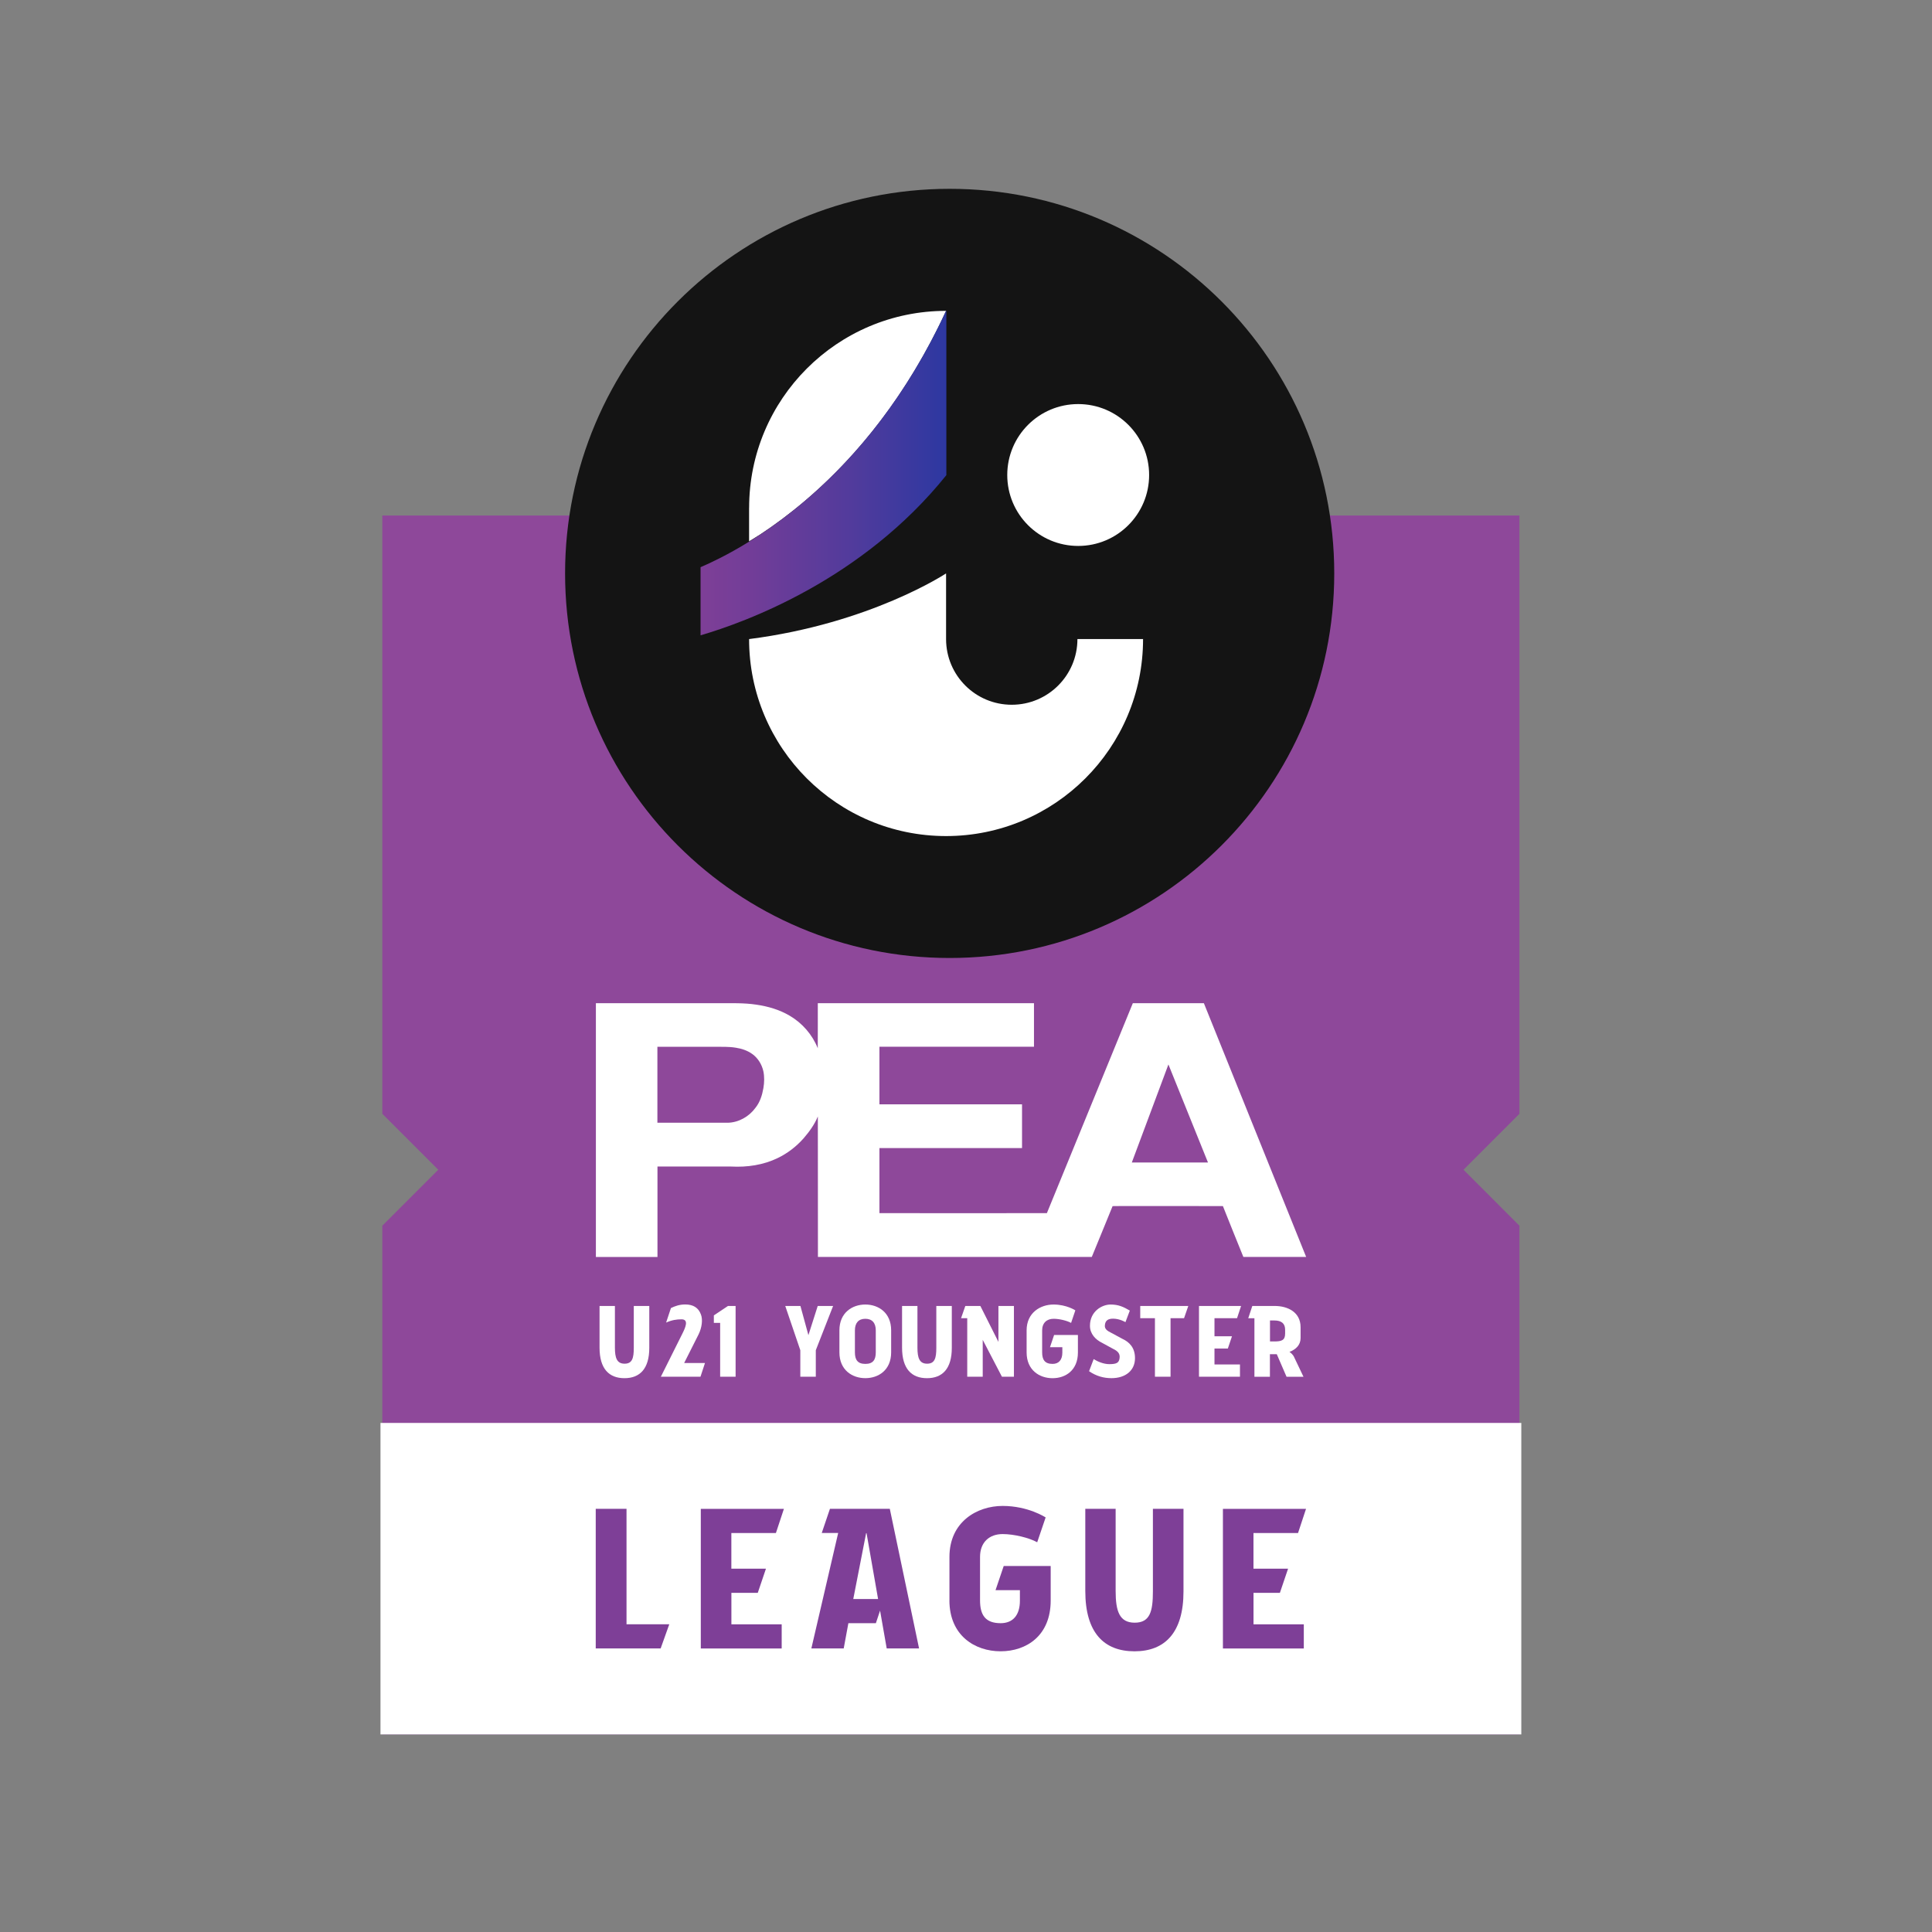 <svg width="150" height="150" viewBox="0 0 150 150" fill="none" xmlns="http://www.w3.org/2000/svg">
<rect x="0" y="0" width="150" height="150" fill="#808080" stroke="none"/>
<g clip-path="url(#clip0_616_21848)">
<g clip-path="url(#clip1_616_21848)">
<path d="M29.683 134.658V95.165L34.028 90.82L29.683 86.475V40.022H66.533L73.854 47.34L81.172 40.022H117.969V86.475L113.625 90.82L117.969 95.165V134.658H29.683Z" fill="#8E489A"/>
<path d="M73.732 74.378C90.223 74.378 103.591 61.009 103.591 44.519C103.591 28.028 90.223 14.66 73.732 14.66C57.241 14.66 43.873 28.028 43.873 44.519C43.873 61.009 57.241 74.378 73.732 74.378Z" fill="#141414"/>
<path d="M58.159 39.429V42.029C58.442 41.851 58.732 41.673 59.031 41.489C63.37 38.628 69.201 33.367 73.456 24.135C65.01 24.135 58.162 30.983 58.162 39.429M83.651 49.618C83.651 52.432 81.37 54.717 78.552 54.717C75.734 54.717 73.453 52.436 73.453 49.618V44.519C73.453 44.519 67.587 48.412 58.159 49.618C58.159 58.065 65.006 64.912 73.453 64.912C81.899 64.912 88.747 58.065 88.747 49.618H83.648H83.651ZM78.203 36.88C78.203 33.838 80.668 31.372 83.71 31.372C86.752 31.372 89.218 33.838 89.218 36.88C89.218 39.922 86.752 42.387 83.71 42.387C80.668 42.387 78.203 39.922 78.203 36.88Z" fill="white"/>
<path d="M73.456 24.124C67.316 37.42 57.916 42.522 54.391 44.037V49.326C57.841 48.319 66.945 45.028 73.475 36.89V24.124H73.456Z" fill="url(#paint0_linear_616_21848)"/>
<path d="M118.116 110.474H29.54V134.661H118.116V110.474Z" fill="white"/>
<path d="M46.258 77.888C49.416 77.888 52.57 77.888 55.727 77.888C56.728 77.894 57.738 77.85 58.732 78.003C59.63 78.134 60.521 78.393 61.306 78.857C62.285 79.427 63.07 80.331 63.491 81.385C63.501 80.219 63.491 79.053 63.494 77.888C69.089 77.888 74.684 77.888 80.278 77.888C80.272 79.016 80.278 80.141 80.278 81.269H68.279C68.279 82.759 68.279 84.249 68.279 85.739C71.969 85.739 75.659 85.739 79.35 85.739C79.35 86.87 79.353 88.002 79.35 89.136C75.659 89.133 71.969 89.136 68.279 89.136C68.279 90.819 68.279 92.506 68.279 94.189C72.611 94.195 76.943 94.189 81.279 94.189C83.501 88.753 85.733 83.323 87.952 77.888C89.791 77.882 91.63 77.888 93.469 77.888C96.115 84.455 98.761 91.022 101.41 97.589C99.786 97.592 98.159 97.589 96.535 97.589C95.999 96.274 95.47 94.959 94.946 93.64C92.565 93.631 90.187 93.64 87.808 93.637C87.332 93.637 86.858 93.631 86.381 93.643C85.848 94.962 85.303 96.274 84.766 97.589C77.679 97.589 70.591 97.589 63.504 97.589C63.494 93.952 63.51 90.314 63.497 86.68C63.239 87.31 62.834 87.865 62.391 88.379C61.83 89.015 61.147 89.541 60.384 89.909C59.268 90.452 58.009 90.635 56.778 90.57C54.867 90.561 52.956 90.57 51.046 90.567V97.592C49.453 97.592 47.86 97.592 46.265 97.592C46.265 91.022 46.265 84.455 46.265 77.888H46.258ZM51.04 81.273C51.04 83.239 51.04 85.203 51.04 87.17C52.863 87.163 54.689 87.17 56.513 87.17C57.357 87.148 58.158 86.69 58.654 86.01C59.006 85.571 59.178 85.022 59.271 84.474C59.343 84.04 59.358 83.595 59.265 83.161C59.146 82.638 58.847 82.148 58.408 81.834C58.034 81.562 57.582 81.413 57.13 81.344C56.566 81.251 55.989 81.276 55.422 81.273H51.04ZM90.716 82.644C89.772 85.181 88.821 87.718 87.874 90.255C89.844 90.255 91.817 90.255 93.787 90.255C92.764 87.718 91.745 85.181 90.716 82.644Z" fill="white"/>
<path d="M51.296 127.983H46.253V117.143H48.643V126.107H51.963L51.293 127.983H51.296Z" fill="#7E3F97"/>
<path d="M56.785 121.792H59.468L58.833 123.669H56.785V126.112H60.69V127.989H54.41V117.148H60.862L60.241 119.025H56.782V121.796L56.785 121.792Z" fill="#7E3F97"/>
<path d="M68.33 125.041L68.003 126.023H65.868L65.506 127.983H62.994L65.076 119.019H63.801L64.437 117.143H69.084L71.356 127.983H68.844L68.327 125.041H68.33ZM66.248 124.146H68.174L67.279 119.035H67.245L66.248 124.146Z" fill="#7E3F97"/>
<path d="M73.715 124.25V120.878C73.715 118.16 75.85 116.92 77.844 116.92C79.839 116.92 81.183 117.814 81.183 117.814L80.528 119.74C79.908 119.398 78.739 119.105 77.844 119.105C76.813 119.105 76.09 119.74 76.09 120.878V124.25C76.09 125.385 76.501 126.024 77.689 126.024C78.652 126.024 79.185 125.388 79.185 124.285V123.459H77.293L77.929 121.582H81.575V124.266C81.575 127.003 79.683 128.206 77.686 128.206C75.688 128.206 73.712 126.984 73.712 124.247L73.715 124.25Z" fill="#7E3F97"/>
<path d="M86.618 123.526C86.618 125.091 86.911 125.985 88.099 125.985C89.286 125.985 89.511 125.106 89.511 123.56V117.143H91.886V123.56C91.886 126.761 90.439 128.207 88.083 128.207C85.727 128.207 84.262 126.78 84.262 123.526V117.143H86.618V123.526Z" fill="#7E3F97"/>
<path d="M97.322 121.792H100.006L99.37 123.669H97.322V126.112H101.227V127.989H94.947V117.148H101.399L100.779 119.025H97.319V121.796L97.322 121.792Z" fill="#7E3F97"/>
<path d="M47.742 104.63C47.742 105.422 47.892 105.877 48.493 105.877C49.095 105.877 49.207 105.431 49.207 104.649V101.398H50.41V104.649C50.41 106.27 49.678 107.002 48.484 107.002C47.29 107.002 46.549 106.279 46.549 104.63V101.395H47.742V104.63Z" fill="white"/>
<path d="M53.123 105.825H54.734L54.385 106.888H51.309L52.973 103.556C53.191 103.12 53.522 102.431 52.911 102.431C52.543 102.431 52.169 102.484 51.717 102.684L52.091 101.558C52.396 101.409 52.755 101.278 53.197 101.278C53.824 101.278 54.226 101.53 54.419 102.054C54.575 102.456 54.497 103.073 54.235 103.606L53.12 105.819L53.123 105.825Z" fill="white"/>
<path d="M55.912 106.887V102.71H55.423V102.127L56.52 101.395H57.112V106.887H55.909H55.912Z" fill="white"/>
<path d="M62.136 106.887V104.83L60.967 101.395H62.145L62.765 103.661L63.488 101.395H64.682L63.339 104.83V106.887H62.136Z" fill="white"/>
<path d="M65.172 104.996V103.288C65.172 101.91 66.175 101.283 67.185 101.283C68.195 101.283 69.189 101.91 69.189 103.288V104.996C69.189 106.383 68.195 107 67.185 107C66.175 107 65.172 106.379 65.172 104.996ZM67.995 104.996V103.288C67.995 102.711 67.709 102.39 67.185 102.39C66.661 102.39 66.375 102.711 66.375 103.288V104.996C66.375 105.572 66.584 105.893 67.185 105.893C67.787 105.893 67.995 105.572 67.995 104.996Z" fill="white"/>
<path d="M71.23 104.63C71.23 105.422 71.38 105.877 71.981 105.877C72.583 105.877 72.695 105.431 72.695 104.649V101.398H73.898V104.649C73.898 106.27 73.166 107.002 71.972 107.002C70.778 107.002 70.036 106.279 70.036 104.63V101.395H71.23V104.63Z" fill="white"/>
<path d="M74.947 101.395H76.115L77.518 104.185V101.395H78.721V106.887H77.789L76.299 104.026V106.887H75.096V102.346H74.616L74.947 101.395Z" fill="white"/>
<path d="M79.706 104.996V103.288C79.706 101.91 80.787 101.283 81.797 101.283C82.807 101.283 83.489 101.735 83.489 101.735L83.159 102.711C82.844 102.536 82.252 102.39 81.8 102.39C81.276 102.39 80.912 102.711 80.912 103.288V104.996C80.912 105.572 81.121 105.893 81.722 105.893C82.212 105.893 82.48 105.572 82.48 105.014V104.597H81.52L81.841 103.646H83.689V105.005C83.689 106.392 82.729 107.003 81.719 107.003C80.709 107.003 79.706 106.383 79.706 104.999V104.996Z" fill="white"/>
<path d="M84.91 105.519C85.216 105.712 85.686 105.912 86.123 105.912C86.681 105.912 86.88 105.815 86.924 105.441C86.967 105.111 86.811 104.908 86.409 104.718L85.565 104.257C85.05 104.004 84.624 103.559 84.624 102.932C84.624 101.826 85.54 101.283 86.229 101.283C86.84 101.283 87.232 101.467 87.719 101.754L87.379 102.652C87.379 102.652 86.942 102.381 86.419 102.381C86.045 102.381 85.817 102.511 85.783 102.885C85.749 103.166 85.948 103.322 86.272 103.478L87.145 103.948C87.669 104.191 88.121 104.618 88.121 105.448C88.121 106.398 87.397 107 86.291 107C85.708 107 85.122 106.85 84.555 106.46L84.913 105.519H84.91Z" fill="white"/>
<path d="M91.929 102.346H90.881V106.887H89.669V102.346H88.528V101.395H92.259L91.929 102.346Z" fill="white"/>
<path d="M94.292 103.748H95.651L95.33 104.699H94.292V105.936H96.271V106.887H93.089V101.395H96.358L96.043 102.346H94.292V103.748Z" fill="white"/>
<path d="M97.231 101.395H98.973C99.967 101.395 100.977 101.866 100.977 103.044V103.888C100.977 104.421 100.619 104.767 100.114 104.961C100.245 105.048 100.385 105.188 100.453 105.319L101.201 106.89H99.886L99.129 105.138H98.596V106.89H97.393V102.349H96.913L97.228 101.398L97.231 101.395ZM98.939 104.15C99.496 104.15 99.777 104.063 99.777 103.539V103.243C99.777 102.773 99.515 102.52 98.932 102.52H98.602V104.15H98.942H98.939Z" fill="white"/>
</g>
</g>
<defs>
<linearGradient id="paint0_linear_616_21848" x1="54.391" y1="36.725" x2="73.475" y2="36.725" gradientUnits="userSpaceOnUse">
<stop stop-color="#7E3F97"/>
<stop offset="0.22" stop-color="#713D98"/>
<stop offset="0.62" stop-color="#513B9C"/>
<stop offset="1" stop-color="#2D38A1"/>
</linearGradient>
<clipPath id="clip0_616_21848">
<rect width="150" height="150" fill="white"/>
</clipPath>
<clipPath id="clip1_616_21848">
<rect width="88.576" height="120" fill="white" transform="translate(29.538 14.66)"/>
</clipPath>
</defs>
</svg>
